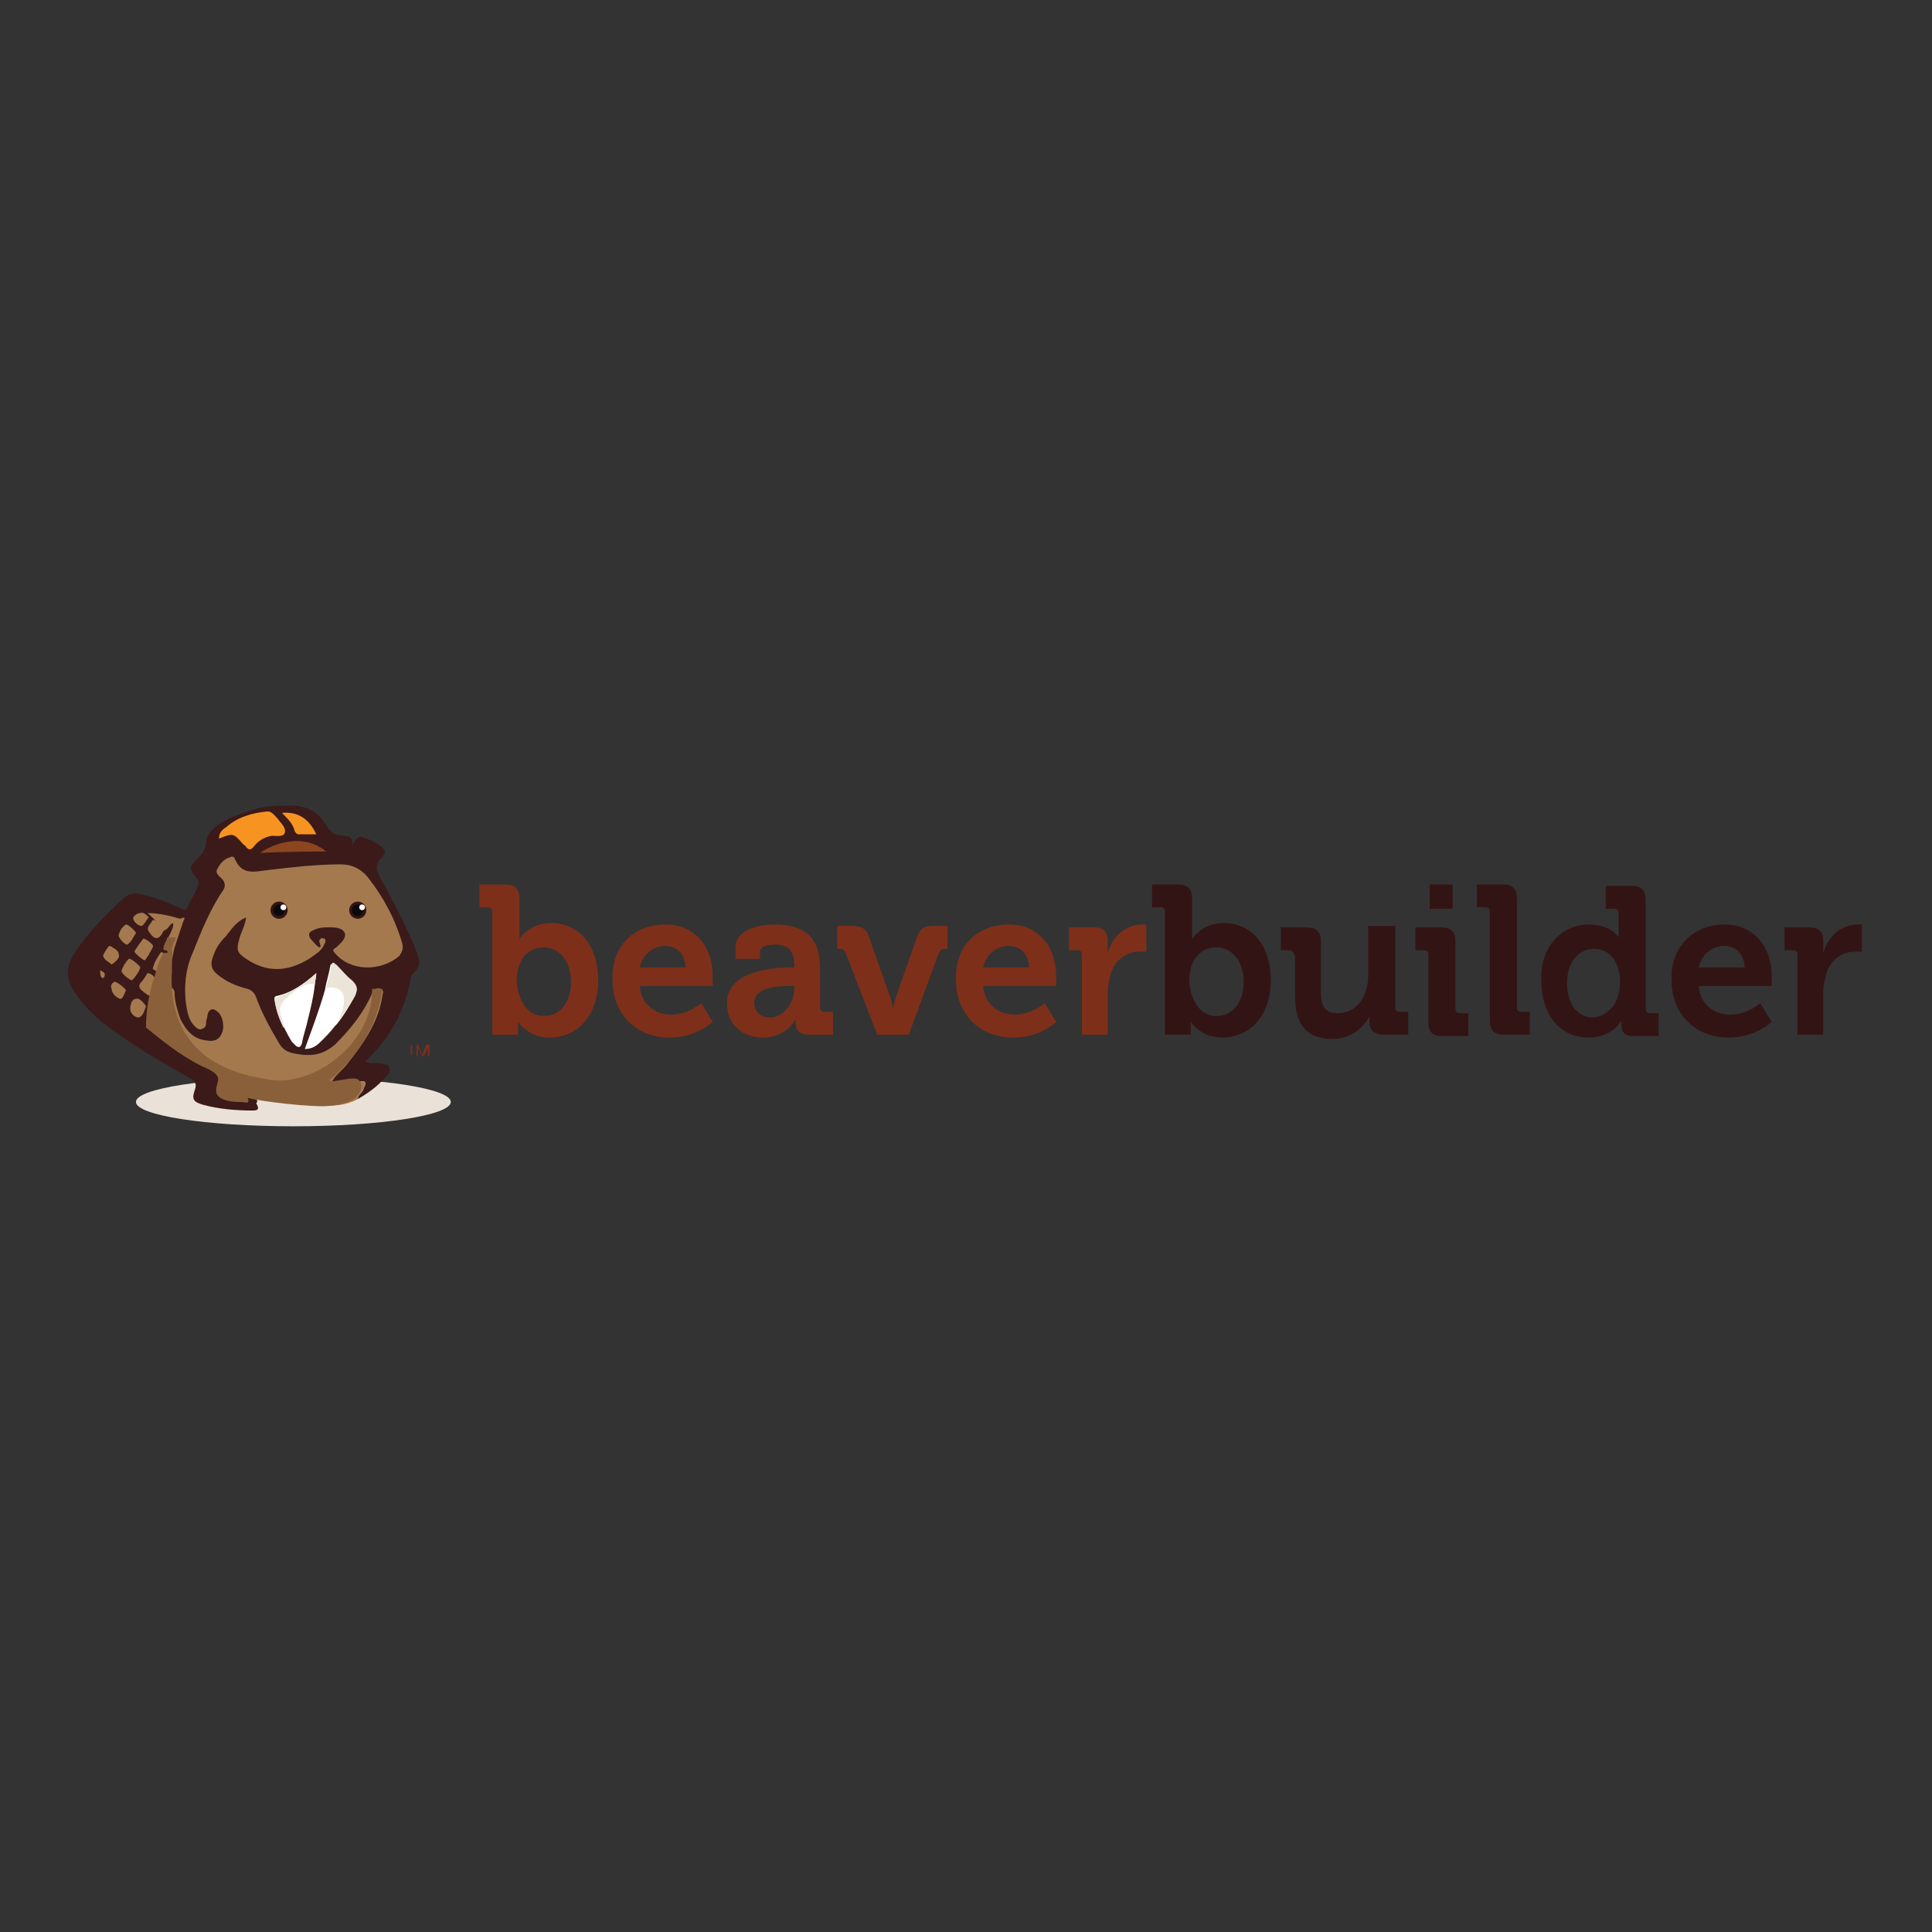 <?xml version="1.0" encoding="utf-8"?>
<!-- Generator: Adobe Illustrator 26.0.3, SVG Export Plug-In . SVG Version: 6.00 Build 0)  -->
<svg version="1.1" id="Layer_1" xmlns="http://www.w3.org/2000/svg" xmlns:xlink="http://www.w3.org/1999/xlink" x="0px" y="0px"
	 viewBox="0 0 135 135" style="enable-background:new 0 0 135 135;" xml:space="preserve">
<rect x="0" y="0" width="135" height="135" fill="#333333" stroke="none"/>
<style type="text/css">
	.st0{fill:#7E2F19;}
	.st1{fill:#331414;}
	.st2{fill:#EAE2D8;}
	.st3{fill:#3B1A19;}
	.st4{fill:#A5794E;}
	.st5{fill:#F79421;}
	.st6{fill:#8B4620;}
	.st7{fill:#0A090C;}
	.st8{fill:#FFFFFF;}
	.st9{fill:#EAE4D9;}
	.st10{fill:#8A603B;}
</style>
<g>
	<g>
		<path class="st0" d="M34.4,63.7c0-0.2-0.1-0.3-0.3-0.3h-0.6v-1.6h1.8c0.7,0,1,0.3,1,1V65c0,0.4,0,0.6,0,0.6h0c0,0,0.7-1.1,2.2-1.1
			c2,0,3.3,1.6,3.3,4c0,2.4-1.4,4-3.4,4c-1.5,0-2.2-1.1-2.2-1.1h0c0,0,0,0.2,0,0.5v0.4h-1.8V63.7z M38,71c1,0,1.9-0.8,1.9-2.4
			c0-1.4-0.8-2.4-1.9-2.4c-1,0-1.9,0.7-1.9,2.4C36.2,69.8,36.8,71,38,71z"/>
		<path class="st0" d="M46.5,64.6c2.1,0,3.3,1.6,3.3,3.6c0,0.2,0,0.7,0,0.7h-5.1c0.1,1.3,1.1,2,2.2,2c1.2,0,2.1-0.8,2.1-0.8l0.8,1.3
			c0,0-1.1,1.1-3,1.1c-2.5,0-4-1.8-4-4C42.7,66.2,44.2,64.6,46.5,64.6z M47.9,67.6c0-0.9-0.6-1.5-1.4-1.5c-0.9,0-1.6,0.6-1.8,1.5
			H47.9z"/>
		<path class="st0" d="M55.3,67.6h0.2v-0.1c0-1.1-0.4-1.5-1.4-1.5c-0.3,0-1,0.1-1,0.5V67h-1.7v-0.8c0-1.4,2-1.6,2.7-1.6
			c2.5,0,3.2,1.3,3.2,3v2.8c0,0.2,0.1,0.3,0.3,0.3h0.6v1.6h-1.7c-0.7,0-0.9-0.4-0.9-0.8c0-0.2,0-0.3,0-0.3h0c0,0-0.6,1.3-2.3,1.3
			c-1.3,0-2.5-0.8-2.5-2.4C50.8,67.8,54.1,67.6,55.3,67.6z M53.8,71.1c1,0,1.7-1.1,1.7-2v-0.2h-0.3c-1,0-2.5,0.1-2.5,1.2
			C52.7,70.6,53.1,71.1,53.8,71.1z"/>
		<path class="st0" d="M59.1,66.6c-0.1-0.2-0.2-0.3-0.4-0.3h-0.2v-1.6h1.1c0.6,0,0.9,0.2,1.1,0.7l1.4,4c0.2,0.4,0.3,1.1,0.3,1.1h0
			c0,0,0.1-0.6,0.3-1.1l1.4-4c0.2-0.5,0.5-0.7,1.1-0.7h1v1.6H66c-0.2,0-0.3,0.1-0.4,0.3l-2.1,5.7h-2.2L59.1,66.6z"/>
		<path class="st0" d="M70.5,64.6c2.1,0,3.3,1.6,3.3,3.6c0,0.2,0,0.7,0,0.7h-5.1c0.1,1.3,1.1,2,2.2,2c1.2,0,2.1-0.8,2.1-0.8l0.8,1.3
			c0,0-1.1,1.1-3,1.1c-2.5,0-4-1.8-4-4C66.7,66.2,68.2,64.6,70.5,64.6z M71.9,67.6c0-0.9-0.6-1.5-1.4-1.5c-0.9,0-1.6,0.6-1.8,1.5
			H71.9z"/>
		<path class="st0" d="M75.6,66.7c0-0.2-0.1-0.3-0.3-0.3h-0.6v-1.6h1.7c0.7,0,1,0.3,1,0.9v0.4c0,0.3,0,0.5,0,0.5h0
			c0.3-1.1,1.2-2,2.4-2c0.2,0,0.3,0,0.3,0v1.9c0,0-0.2,0-0.5,0c-0.8,0-1.7,0.5-2,1.6c-0.1,0.4-0.2,0.8-0.2,1.2v3h-1.8V66.7z"/>
		<path class="st1" d="M81.4,63.7c0-0.2-0.1-0.3-0.3-0.3h-0.6v-1.6h1.8c0.7,0,1,0.3,1,1V65c0,0.4,0,0.6,0,0.6h0c0,0,0.7-1.1,2.2-1.1
			c2,0,3.3,1.6,3.3,4c0,2.4-1.4,4-3.4,4c-1.5,0-2.2-1.1-2.2-1.1h0c0,0,0,0.2,0,0.5v0.4h-1.8V63.7z M85,71c1,0,1.9-0.8,1.9-2.4
			c0-1.4-0.8-2.4-1.9-2.4c-1,0-1.9,0.7-1.9,2.4C83.2,69.8,83.8,71,85,71z"/>
		<path class="st1" d="M90.4,66.7c0-0.2-0.1-0.3-0.3-0.3h-0.6v-1.6h1.8c0.7,0,1,0.3,1,1v3.5c0,0.9,0.2,1.5,1.2,1.5
			c1.3,0,2.1-1.2,2.1-2.6v-3.5h1.9v5.7c0,0.2,0.1,0.3,0.3,0.3h0.6v1.6h-1.7c-0.6,0-1-0.3-1-0.8v-0.2c0-0.2,0-0.3,0-0.3h0
			c-0.4,0.8-1.3,1.6-2.6,1.6c-1.6,0-2.6-0.8-2.6-2.9V66.7z"/>
		<path class="st1" d="M99.8,66.7c0-0.2-0.1-0.3-0.3-0.3h-0.6v-1.6h1.8c0.7,0,1,0.3,1,1v4.7c0,0.2,0.1,0.3,0.3,0.3h0.6v1.6h-1.8
			c-0.7,0-1-0.3-1-1V66.7z M99.9,61.8h1.6v1.7h-1.6V61.8z"/>
		<path class="st1" d="M104.1,63.7c0-0.2-0.1-0.3-0.3-0.3h-0.6v-1.6h1.8c0.7,0,1,0.3,1,1v7.6c0,0.2,0.1,0.3,0.3,0.3h0.6v1.6h-1.8
			c-0.7,0-1-0.3-1-1V63.7z"/>
		<path class="st1" d="M111,64.6c1.6,0,2.1,0.9,2.1,0.9h0c0,0,0-0.2,0-0.4v-1.3c0-0.2-0.1-0.3-0.3-0.3h-0.6v-1.6h1.8
			c0.7,0,1,0.3,1,1v7.6c0,0.2,0.1,0.3,0.3,0.3h0.6v1.6h-1.7c-0.7,0-0.9-0.3-0.9-0.8c0-0.2,0-0.3,0-0.3h0c0,0-0.6,1.2-2.3,1.2
			c-2,0-3.3-1.6-3.3-4C107.6,66.2,109.1,64.6,111,64.6z M113.2,68.6c0-1.2-0.6-2.3-1.8-2.3c-1,0-1.9,0.8-1.9,2.4
			c0,1.4,0.7,2.4,1.8,2.4C112.3,71,113.2,70.2,113.2,68.6z"/>
		<path class="st1" d="M120.5,64.6c2.1,0,3.3,1.6,3.3,3.6c0,0.2,0,0.7,0,0.7h-5.1c0.1,1.3,1.1,2,2.2,2c1.2,0,2.1-0.8,2.1-0.8
			l0.8,1.3c0,0-1.1,1.1-3,1.1c-2.5,0-4-1.8-4-4C116.7,66.2,118.3,64.6,120.5,64.6z M121.9,67.6c0-0.9-0.6-1.5-1.4-1.5
			c-0.9,0-1.6,0.6-1.8,1.5H121.9z"/>
		<path class="st1" d="M125.6,66.7c0-0.2-0.1-0.3-0.3-0.3h-0.6v-1.6h1.7c0.7,0,1,0.3,1,0.9v0.4c0,0.3,0,0.5,0,0.5h0
			c0.3-1.1,1.2-2,2.4-2c0.2,0,0.3,0,0.3,0v1.9c0,0-0.2,0-0.5,0c-0.8,0-1.7,0.5-2,1.6c-0.1,0.4-0.2,0.8-0.2,1.2v3h-1.8V66.7z"/>
	</g>
	<g>
		<ellipse class="st2" cx="20.5" cy="77" rx="11" ry="1.7"/>
		<g>
			<path class="st3" d="M29.1,66.5c-0.1-0.2-0.1-0.4-0.2-0.5c-0.7-1.7-1.6-3.3-2.4-4.8c-0.2-0.4-0.3-0.8,0.1-1.2
				c0.2-0.2,0.4-0.5,0.2-0.7c-0.4-0.4-0.9-0.6-1.5-0.8c-0.4-0.1-0.5,0.3-0.7,0.6c0.1-0.6-0.2-0.7-0.6-0.7c-0.5,0-0.9-0.2-1.2-0.7
				c-0.5-0.9-1.3-1.4-2.4-1.4c-1,0-1.9,0-2.8,0.3c-0.8,0.3-1.6,0.5-2.3,1c-0.4,0.3-0.8,0.6-0.9,1.2c0,0.5-0.2,0.8-0.6,1.2
				c-0.6,0.6-0.6,0.7-0.1,1.3c0.2,0.2,0.2,0.4,0.1,0.7c-0.2,0.5-0.5,0.9-0.7,1.4c-0.1,0.2-0.2,0.2-0.4,0.1c-0.9-0.4-1.8-0.8-2.8-1
				c-0.4-0.1-0.8-0.1-1.2,0.2c-1.3,1.2-2.5,2.4-3.5,3.9c-0.6,0.9-0.6,1.8,0,2.7c0.5,0.8,1.2,1.5,1.9,2.1c1.9,1.5,4,2.7,6.1,3.9
				c0.4,0.2,0.6,0.4,0.4,0.9c-0.2,0.6-0.1,0.8,0.6,1c1.1,0.3,2.3,0.4,3.5,0.4c0.4,0,0.4-0.2,0.2-0.5C18,77,18,76.9,17.9,76.8
				c-0.2-0.3-0.5-0.6-0.8-0.7c0,0-0.1,0.1-0.1,0.1c0.1,0.7,0.1,0.8-0.6,0.6c-0.1,0-0.3-0.1-0.4-0.1c-0.8-0.2-0.9-0.3-0.6-1.1
				c0.2-0.5-0.2-0.7-0.5-0.9c-1-0.6-2-1.2-2.9-1.9c-0.4-0.3-0.6-0.6-0.4-1c0.1-0.2,0.1-0.3,0-0.5c-0.3,0-0.2,0.3-0.4,0.4
				c-0.1,0.1-0.1,0.5-0.3,0.3c-0.2-0.1-0.5-0.3-0.4-0.6c0.1-0.2,0.2-0.5,0.3-0.7c0.1-0.2,0.2-0.1,0.3,0c0.4,0.2,0.7,0.4,1,0.6
				c0.1,0.1,0.2,0.1,0.3,0c0-0.1,0-0.2-0.1-0.2c-0.3-0.2-0.5-0.5-0.8-0.7c-0.3-0.2-0.4-0.4-0.2-0.8c0.1-0.1,0.1-0.3,0.2-0.4
				c0.1-0.1,0-0.4,0.3-0.3c0.2,0.1,0.4,0.2,0.4,0.5c0,0.6,0.2,1.2,0.4,1.8c0.4,0.8,0.9,1.4,1.8,1.5c0.5,0.1,0.9,0,1.1-0.5
				c0.2-0.4,0.1-1.2-0.3-1.5c-0.3-0.3-0.6-0.2-0.7,0.2c0,0.2-0.1,0.4-0.1,0.5c0,0.2,0,0.4-0.3,0.5c-0.2,0.1-0.4-0.1-0.5-0.2
				c-0.3-0.3-0.4-0.6-0.5-1c-0.3-1.4-0.2-2.9,0.4-4.2c0.6-1.5,1.2-3,2.1-4.3c0.2-0.3,0.1-0.6-0.1-0.8c-0.2-0.2-0.5-0.4-0.3-0.7
				c0.2-0.4,0.5-0.7,0.9-0.8c0.1-0.1,0.3,0,0.3,0.1c0.5,1.2,1.4,0.9,2.3,0.8c1.7-0.2,3.4-0.4,5.1-0.4c0.8,0,1.4,0.3,1.9,0.9
				c1.1,1.4,1.9,2.9,2.4,4.6c0.1,0.4,0,0.6-0.2,0.9c-1.3,1.1-3.4,1.1-4.5-0.2c-0.2-0.2-0.1-0.3,0.1-0.4c0.3-0.3,0.7-0.6,0.6-1
				c-0.2-0.4-0.7-0.4-1.1-0.4c-0.4,0-0.7,0-1.1,0.2c-0.3,0.1-0.4,0.3-0.2,0.6c0.2,0.2,0.3,0.4,0.6,0.6c0,0,0.1,0,0.1-0.1
				c0-0.2-0.2-0.3,0-0.5c0.1-0.1,0.2,0,0.3,0c0.1,0.2,0,0.3-0.1,0.5c-0.2,0.4-0.6,0.6-1,0.9c-1.5,0.9-2.9,1-4.4,0
				c-0.6-0.4-0.7-0.6-0.5-1.3c0.1-0.5,0.4-0.9,0.5-1.6c-0.7,0.3-1,0.8-1.4,1.3c-0.4,0.4-0.7,0.8-0.9,1.4c-0.2,0.5-0.2,0.9,0.3,1.3
				c0.6,0.5,1.3,0.8,2.1,1c0.3,0.1,0.5,0.3,0.6,0.6c0.4,1.1,1,2.2,1.6,3.2c0.4,0.7,1,0.7,1.6,0.8c0.9,0.1,1.6-0.1,2.3-0.7
				c1.1-1.1,2-2.2,2.6-3.6c0.1-0.3,0.4-0.4,0.6-0.3c0.3,0.1,0.1,0.4,0.1,0.6c-0.3,1.8-1.3,3.2-2.4,4.6c-0.3,0.4-0.7,0.7-1,1.1
				c-0.1,0.1-0.2,0.2-0.2,0.3c0.1,0.2,0.2,0.1,0.4,0.1c0.5,0,1-0.1,1.5-0.2c0.2,0,0.4-0.1,0.5,0c0.1,0.2-0.1,0.4-0.1,0.5
				c-0.1,0.3-0.4,0.4-0.4,0.7c0.7-0.4,1.4-0.9,1.9-1.5c0.2-0.2,0.4-0.4,0.3-0.7c-0.1-0.3-0.4-0.2-0.7-0.3c-0.3,0-0.6,0-1-0.1
				c0.2-0.2,0.3-0.3,0.4-0.4c1.5-1.5,2.4-3.3,2.8-5.4c0-0.3,0.2-0.4,0.4-0.6C29.3,67.4,29.4,67.3,29.1,66.5z"/>
			<path class="st4" d="M17.9,76.8c-0.2-0.3-0.5-0.6-0.8-0.7c0,0-0.1,0.1-0.1,0.1c0.1,0.7,0.1,0.8-0.6,0.6c-0.1,0-0.3-0.1-0.4-0.1
				c-0.8-0.2-0.9-0.3-0.6-1.1c0.2-0.5-0.2-0.7-0.5-0.9c-1-0.6-2-1.2-2.9-1.9c-0.4-0.3-0.6-0.6-0.4-1c0.1-0.2,0.1-0.3,0-0.5
				c-0.3,0-0.2,0.3-0.4,0.4c-0.1,0.1-0.1,0.5-0.3,0.3c-0.2-0.1-0.5-0.3-0.4-0.6c0.1-0.2,0.2-0.5,0.3-0.7c0.1-0.2,0.2-0.1,0.3,0
				c0.4,0.2,0.7,0.4,1,0.6c0.1,0.1,0.2,0.1,0.3,0c0-0.1,0-0.2-0.1-0.2c-0.3-0.2-0.5-0.5-0.8-0.7c-0.3-0.2-0.4-0.4-0.2-0.8
				c0.1-0.1,0.1-0.3,0.2-0.4c0.1-0.1,0-0.4,0.3-0.3c0.2,0.1,0.4,0.2,0.4,0.5c0,0.6,0.2,1.2,0.4,1.8c0.4,0.8,0.9,1.4,1.8,1.5
				c0.5,0.1,0.9,0,1.1-0.5c0.2-0.4,0.1-1.2-0.3-1.5c-0.3-0.3-0.6-0.2-0.7,0.2c0,0.2-0.1,0.4-0.1,0.5c0,0.2,0,0.4-0.3,0.5
				c-0.2,0.1-0.4-0.1-0.5-0.2c-0.3-0.3-0.4-0.6-0.5-1c-0.3-1.4-0.2-2.9,0.4-4.2c0.6-1.5,1.2-3,2.1-4.3c0.2-0.3,0.1-0.6-0.1-0.8
				c-0.2-0.2-0.5-0.4-0.3-0.7c0.2-0.4,0.5-0.7,0.9-0.8c0.1-0.1,0.3,0,0.3,0.1c0.5,1.2,1.4,0.9,2.3,0.8c1.7-0.2,3.4-0.4,5.1-0.4
				c0.8,0,1.4,0.3,1.9,0.9c1.1,1.4,1.9,2.9,2.4,4.6c0.1,0.4,0,0.6-0.2,0.9c-1.3,1.1-3.4,1.1-4.5-0.2c-0.2-0.2-0.1-0.3,0.1-0.4
				c0.3-0.3,0.7-0.6,0.6-1c-0.2-0.4-0.7-0.4-1.1-0.4c-0.4,0-0.7,0-1.1,0.2c-0.3,0.1-0.4,0.3-0.2,0.6c0.2,0.2,0.3,0.4,0.6,0.6
				c0,0,0.1,0,0.1-0.1c0-0.2-0.2-0.3,0-0.5c0.1-0.1,0.2,0,0.3,0c0.1,0.2,0,0.3-0.1,0.5c-0.2,0.4-0.6,0.6-1,0.9c-1.5,0.9-2.9,1-4.4,0
				c-0.6-0.4-0.7-0.6-0.5-1.3c0.1-0.5,0.4-0.9,0.5-1.6c-0.7,0.3-1,0.8-1.4,1.3c-0.4,0.4-0.7,0.8-0.9,1.4c-0.2,0.5-0.2,0.9,0.3,1.3
				c0.6,0.5,1.3,0.8,2.1,1c0.3,0.1,0.5,0.3,0.6,0.6c0.4,1.1,1,2.2,1.6,3.2c0.4,0.7,1,0.7,1.6,0.8c0.9,0.1,1.6-0.1,2.3-0.7
				c1.1-1.1,2-2.2,2.6-3.6c0.1-0.3,0.4-0.4,0.6-0.3c0.3,0.1,0.1,0.4,0.1,0.6c-0.3,1.8-1.3,3.2-2.4,4.6c-0.3,0.4-0.7,0.7-1,1.1
				c-0.1,0.1-0.2,0.2-0.2,0.3c0.1,0.2,0.2,0.1,0.4,0.1c0.5,0,1-0.1,1.5-0.2c0.2,0,0.4-0.1,0.5,0c0.1,0.2-0.1,0.4-0.1,0.5
				c-0.1,0.3-0.4,0.4-0.4,0.7c-1.1,0.6-2.3,0.5-3.6,0.3c-0.9-0.1-1.8-0.2-2.6-0.4C18.2,76.7,18.1,76.6,17.9,76.8z"/>
			<path class="st5" d="M15.3,58.6c0-0.4,0.2-0.6,0.5-0.8c0.8-0.7,1.8-1,2.9-1.1c0.3,0,0.5,0.3,0.7,0.5c0.2,0.3,0.6,0.6,0.5,1
				c-0.1,0.3-0.6,0.2-0.9,0.2c-0.6,0.1-1,0.4-1.3,0.8c-0.2,0.2-0.3,0.2-0.5,0c0-0.1-0.1-0.1-0.2-0.2C16.3,58.2,16.3,58.2,15.3,58.6z
				"/>
			<path class="st4" d="M12.8,64.4c-0.2,0.6-0.4,1.2-0.6,1.8c-0.1,0.3-0.1,0.6-0.2,0.9c0,0.2,0,0.4,0,0.5v0c0,0.1,0,0.3,0,0.4
				c0,0.2-0.1,0.3-0.1,0.5c-0.2,0-0.1-0.2-0.1-0.3c0-0.1-0.1-0.2-0.2-0.1c-0.1,0.1-0.3,0-0.4-0.1c0,0-0.1-0.1-0.2-0.1
				c-0.2-0.1-0.4-0.2-0.3-0.3c0.1-0.4,0.3-0.7,0.5-1c0.1-0.1,0.1-0.1,0.2,0c0,0,0,0,0.1,0c0,0,0,0,0,0c0.1,0,0.1,0,0.2,0
				c0,0,0.1,0,0.1,0c0,0,0-0.1,0-0.1c0,0,0-0.1-0.1-0.1c0,0,0,0-0.1,0c0,0-0.1-0.1-0.1-0.1c0,0,0,0,0,0c0,0,0,0,0,0
				c-0.1-0.2,0-0.3,0.1-0.5c0.2-0.4,0.4-0.7,0.5-1.1c0-0.1,0-0.1,0-0.2c-0.3,0.1-0.3,0.4-0.6,0.5l0,0c-0.4-0.4-0.7-0.8-1.2-1.2
				c0.8,0,1.6,0.2,2.3,0.4C13,64,12.9,64.2,12.8,64.4z"/>
			<path class="st5" d="M19.7,56.8c1.1-0.1,1.9,0.4,2.4,1.5c-0.4,0-0.8,0-1.2,0c-0.2,0-0.2-0.1-0.3-0.2
				C20.5,57.6,20.1,57.2,19.7,56.8z"/>
			<path class="st4" d="M10.3,68c0.4,0,0.8,0.6,0.6,0.9c0,0.1-0.1,0.1-0.1,0.2c-0.3,0.6-0.3,0.6-0.9,0.1c-0.2-0.2-0.2-0.3-0.1-0.5
				C10,68.5,10.2,68.2,10.3,68z"/>
			<path class="st4" d="M10.7,66.1c0,0.1-0.5,1-0.6,1c-0.1,0-0.7-0.5-0.7-0.6c0-0.1,0.6-0.9,0.6-0.9C10.1,65.5,10.7,66,10.7,66.1z"
				/>
			<path class="st4" d="M9.2,68.5c-0.1,0-0.8-0.5-0.7-0.7c0.1-0.3,0.3-0.6,0.5-0.8c0.1-0.1,0.8,0.5,0.8,0.6
				C9.8,67.8,9.3,68.5,9.2,68.5z"/>
			<path class="st4" d="M10.2,70.3c-0.1,0.3-0.2,0.7-0.5,0.8c-0.3,0-0.6-0.3-0.6-0.6c0-0.3,0.1-0.7,0.4-0.7
				C9.7,69.7,10,70,10.2,70.3z"/>
			<path class="st4" d="M8.8,64.6c0.2,0,0.7,0.5,0.7,0.6c-0.2,0.3-0.3,0.6-0.6,0.8c-0.1,0.1-0.7-0.5-0.6-0.7
				C8.4,65,8.5,64.8,8.8,64.6z"/>
			<path class="st4" d="M7.8,67.4c-0.2-0.2-0.5-0.3-0.6-0.6c0-0.1,0.4-0.8,0.5-0.7c0.3,0.2,0.6,0.3,0.6,0.6
				C8.4,66.9,8.1,67.2,7.8,67.4z"/>
			<path class="st4" d="M11.6,64.7c0,0.2-0.1,0.3-0.2,0.4c-0.3,0.6-0.6,0.6-1,0c-0.2-0.3,0.1-0.5,0.2-0.7c0.1-0.2,0.2-0.1,0.4,0
				C11.2,64.5,11.3,64.7,11.6,64.7C11.6,64.7,11.6,64.7,11.6,64.7z"/>
			<path class="st4" d="M8,68.6c0.2,0,0.8,0.5,0.8,0.6c-0.1,0.2-0.2,0.6-0.4,0.6c-0.3-0.1-0.6-0.4-0.6-0.7C7.7,68.9,7.8,68.7,8,68.6
				z"/>
			<path class="st4" d="M10.4,64.1c-0.2,0.2-0.3,0.5-0.5,0.6c-0.2,0-0.5-0.2-0.6-0.5c0-0.2,0.3-0.4,0.5-0.4
				C10,63.7,10.2,63.9,10.4,64.1z"/>
			<path class="st4" d="M7,67.8c0.2,0.1,0.4,0.2,0.3,0.4c0,0.1-0.1,0.2-0.2,0.1C7,68.2,7,68,7,67.8z"/>
			<path class="st6" d="M22.8,59.5c0,0-2.9,0-4.6,0.1C18.1,59.6,20.7,57.8,22.8,59.5z"/>
			<g>
				<circle class="st1" cx="19.5" cy="63.6" r="0.6"/>
				<circle class="st7" cx="19.5" cy="63.6" r="0.4"/>
				<circle class="st8" cx="19.8" cy="63.4" r="0.2"/>
			</g>
			<g>
				<circle class="st1" cx="25" cy="63.6" r="0.6"/>
				<circle class="st7" cx="25" cy="63.6" r="0.4"/>
				<circle class="st8" cx="25.3" cy="63.4" r="0.2"/>
			</g>
			<path class="st8" d="M22.1,68c0,0.3-0.1,0.6-0.1,0.8c-0.1,0.9-0.3,1.7-0.5,2.5c-0.1,0.5-0.3,1-0.4,1.6c-0.1,0.3-0.2,0.3-0.4,0.2
				c-0.1-0.1-0.2-0.2-0.3-0.3c-0.2-0.3-0.4-0.7-0.6-1.1c-0.3-0.6-0.5-1.2-0.6-1.8c0-0.1-0.1-0.2,0.1-0.3
				C20.3,69.4,21.2,68.8,22.1,68z"/>
			<path class="st8" d="M24.8,69.6c-0.4,0.7-0.8,1.4-1.3,2c0,0,0,0,0,0c0,0-0.1,0.1-0.1,0.1c-0.3,0.4-0.6,0.7-0.9,1
				c-0.3,0.3-0.6,0.6-1.2,0.6c0.5-1.4,1-2.7,1.4-4.1c0.1-0.6,0.3-1.2,0.4-1.8c0.2-0.1,0.2,0.1,0.3,0.1c0.4,0.4,0.7,0.8,1.1,1.1
				C25,68.9,25,69.1,24.8,69.6z"/>
			<path class="st9" d="M22.1,68c0,0.3-0.1,0.6-0.1,0.8c-0.2-0.1-0.6-0.1-1.2,0.3c-1.5,1.1-1.4,1.3-0.9,2.7l-0.1,0
				c-0.3-0.6-0.5-1.2-0.6-1.8c0-0.1-0.1-0.2,0.1-0.3C20.3,69.4,21.2,68.8,22.1,68z"/>
			<path class="st4" d="M23.4,71.7C23.4,71.7,23.4,71.7,23.4,71.7C23.4,71.7,23.4,71.7,23.4,71.7L23.4,71.7z"/>
			<path class="st9" d="M24.8,69.6c-0.4,0.7-0.8,1.4-1.3,2c0.3-0.5,1-2.1,0.1-2.5c-0.4-0.2-0.7-0.1-0.8,0c0.1-0.6,0.3-1.2,0.4-1.8
				c0.2-0.1,0.2,0.1,0.3,0.1c0.4,0.4,0.7,0.8,1.1,1.1C25,68.9,25,69.1,24.8,69.6z"/>
			<path class="st10" d="M25.1,75.5c0.3,0.3,0.4,1.7-2.5,1.8c-1.9,0-5.3-0.5-5.3-0.6c0.2,0.5-0.1,0.3-0.6,0.3
				c-0.5,0-1.6-0.1-1.6-0.8c0-0.7,0.7-1-1-1.7c-1.6-0.8-2.9-1.9-3.9-2.7c0-1.2,0.2-2.4,0.7-3.9c0.1-0.4,0.3-0.9,0.5-1.3l0,0
				c0,0,0,0,0,0c0.1,0,0.1,0,0.2,0c0,0,0.1,0,0.1,0c0,0,0-0.1,0-0.1c0,0,0-0.1-0.1-0.1c0,0,0,0-0.1,0c0,0-0.1-0.1-0.1-0.1
				c0,0,0,0,0,0c0.1-0.3,0.2-0.5,0.3-0.8l0.6,0c0,0-0.1,0.3-0.3,0.8C12.1,66.5,12,67,12,67.6v0c0,0.1,0,0.3,0,0.4
				c-0.1,2.7,0.7,6.5,6.6,7.4c3.1,0.7,7.5-2.4,7.4-6.3h0.7c0,0-0.1,3.4-3.7,6.4C23.4,75.7,24.8,75.1,25.1,75.5z"/>
		</g>
		<g>
			<path class="st0" d="M28.5,73L28.5,73L29,73V73h-0.2v0.7h-0.1V73H28.5z"/>
			<path class="st0" d="M30,73v0.8h-0.1v-0.6l-0.3,0.6h-0.1l-0.3-0.6v0.6h-0.1V73h0.1l0.3,0.7l0.3-0.7H30z"/>
		</g>
	</g>
</g>
</svg>
